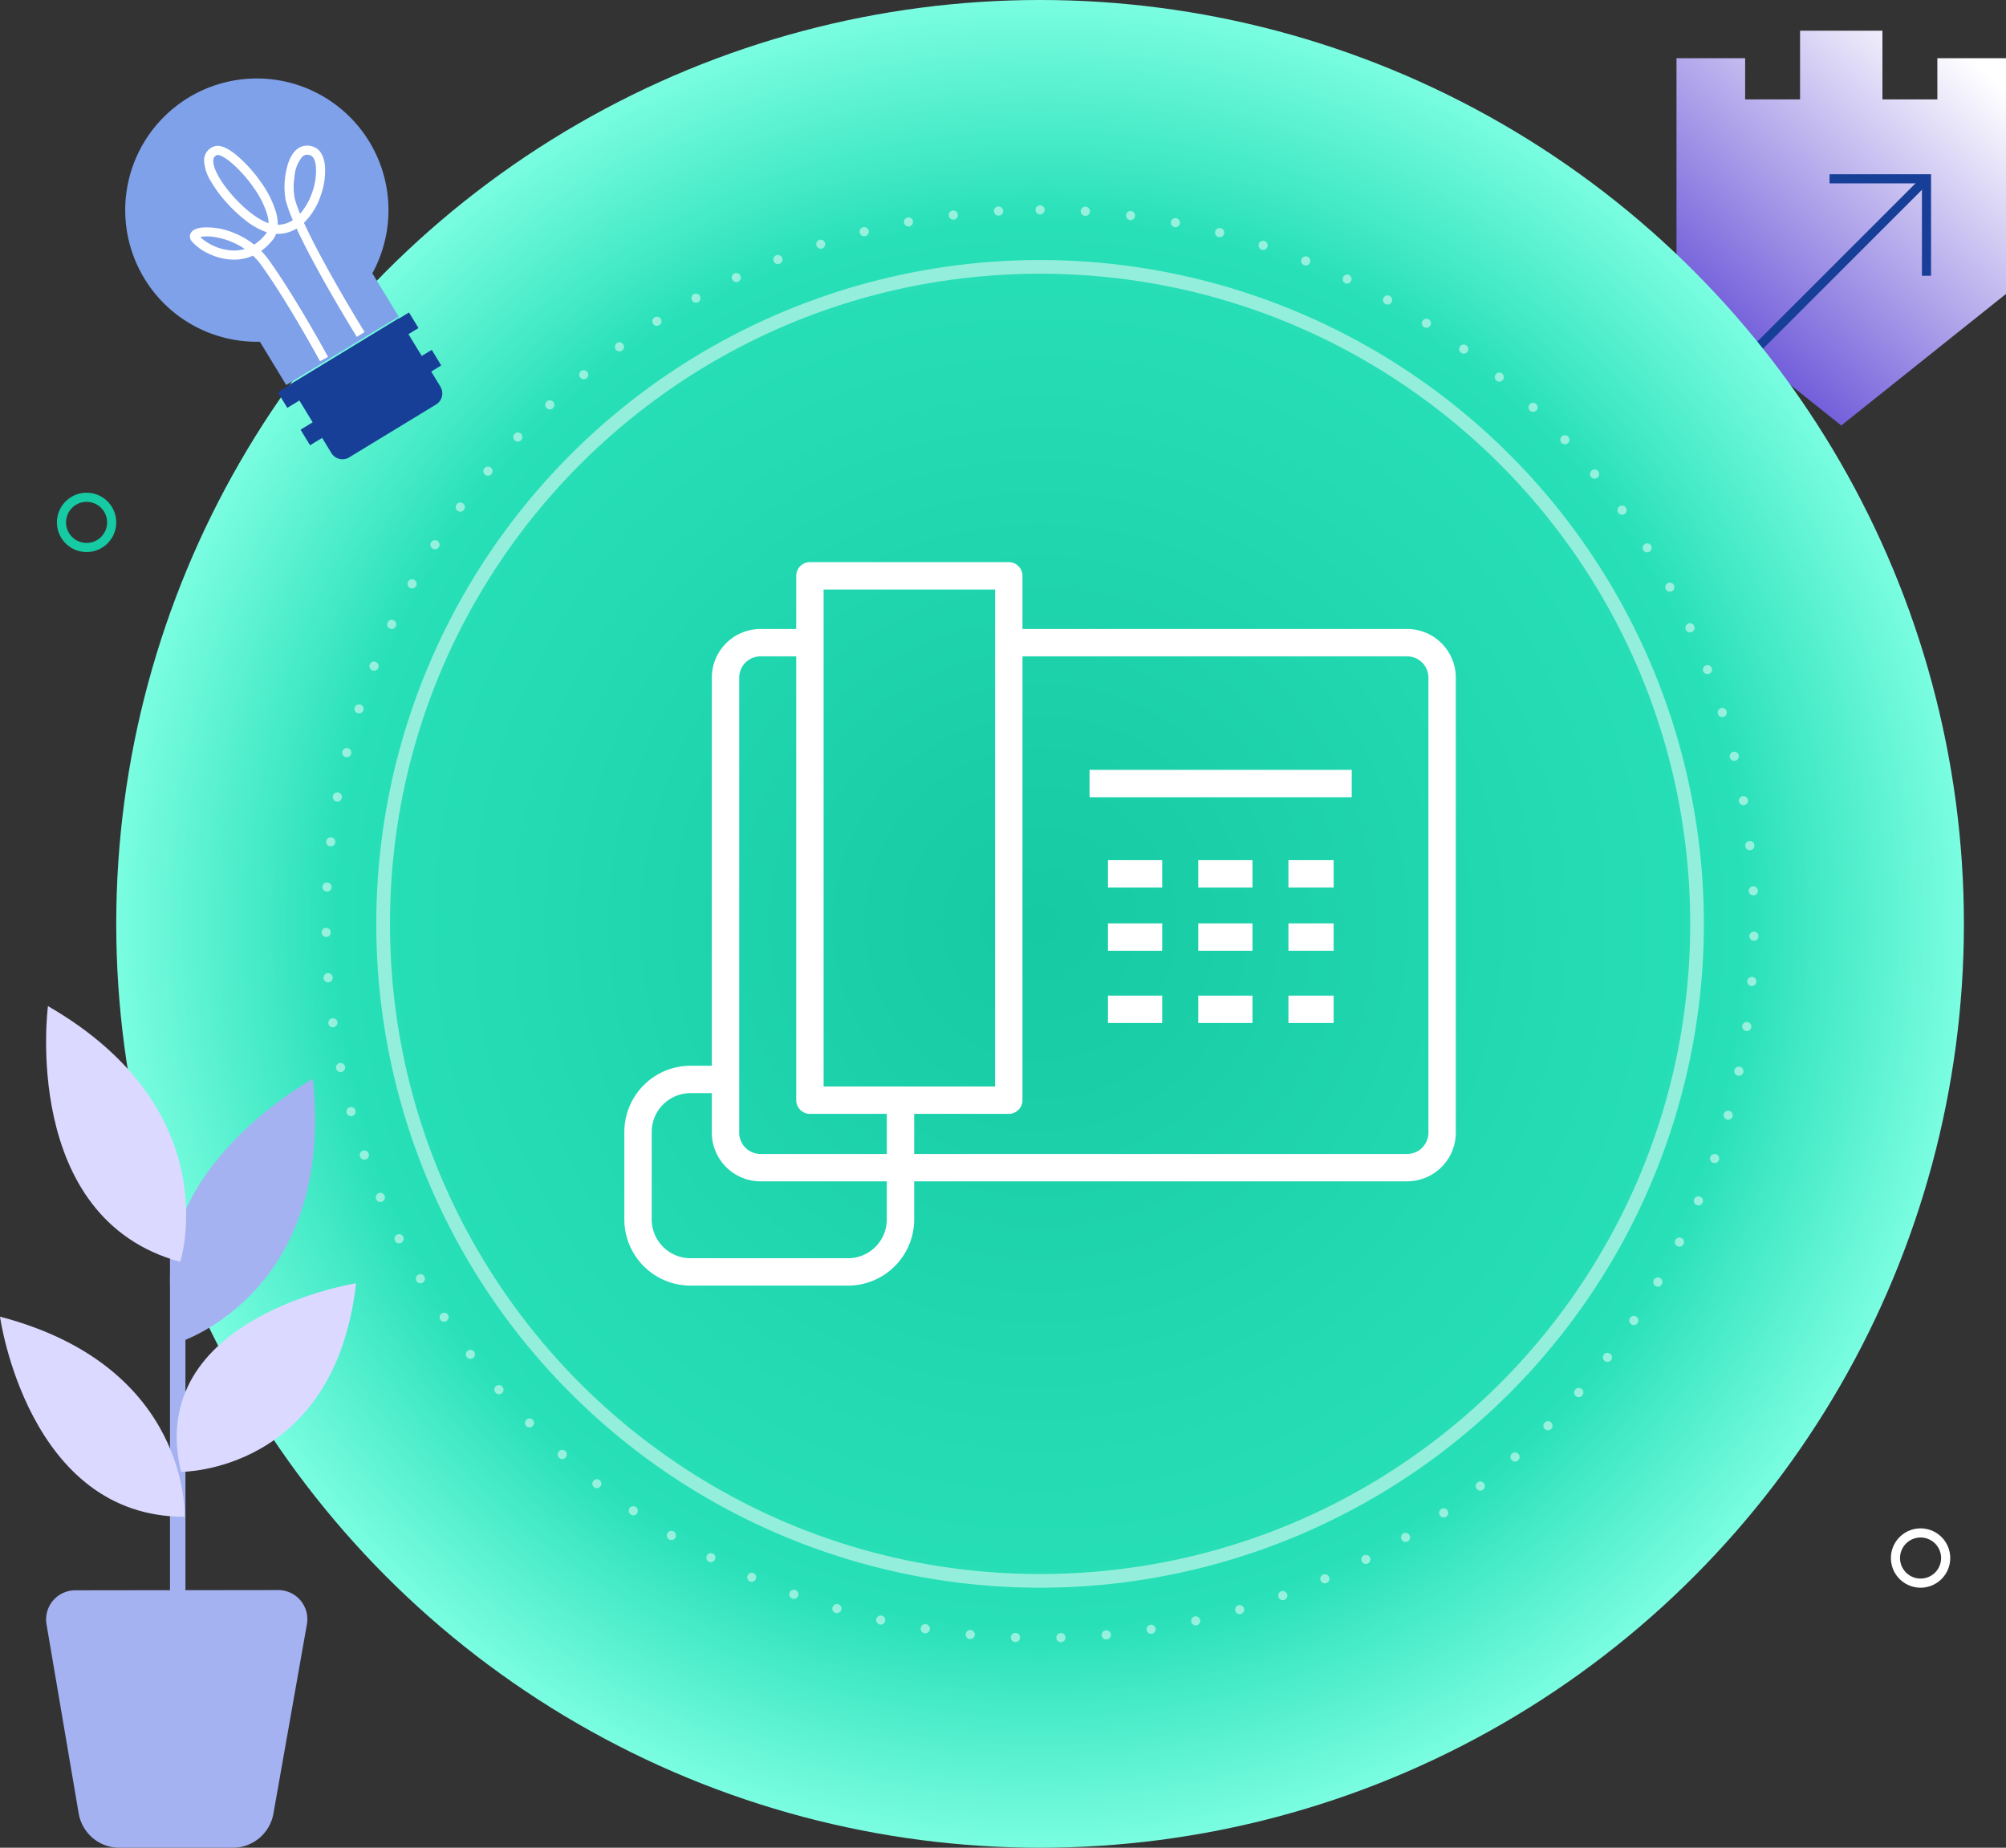 <svg xmlns="http://www.w3.org/2000/svg" xmlns:xlink="http://www.w3.org/1999/xlink" width="439.704" height="405" viewBox="0 0 439.704 405"><rect x="0" y="0" width="439.704" height="405" fill="#333333" stroke="none"/><defs><linearGradient id="a" x1="0.941" y1="0.107" x2="0.318" y2="0.927" gradientUnits="objectBoundingBox"><stop offset="0" stop-color="#fff"></stop><stop offset="1" stop-color="#6d58d9"></stop></linearGradient><radialGradient id="b" cx="0.5" cy="0.5" r="0.5" gradientUnits="objectBoundingBox"><stop offset="0" stop-color="#16caa3"></stop><stop offset="0.749" stop-color="#28e0b8"></stop><stop offset="1" stop-color="#80ffe3"></stop></radialGradient></defs><g transform="translate(-880.522 -158)"><g transform="translate(1237.879 141.42)"><path d="M3793.927,637.744H3778.88v51.667l36.113,28.842,36.113-28.842V637.744h-15.047v9.028h-12.038V631.725h-18.057v15.047h-12.037Z" transform="translate(-3768.759 -608.409)" fill="url(#a)"></path><path d="M3822.789,673.931h-2V653.68h-20.25v-2h22.25Z" transform="translate(-3756.872 -596.909)" fill="#183f97"></path><path d="M.707,53.834-.707,52.42,52.42-.707,53.834.707Z" transform="translate(11.79 55.771)" fill="#183f97"></path></g><circle cx="202.5" cy="202.5" r="202.5" transform="translate(906 158)" fill="url(#b)"></circle><path d="M145.5,3a143.57,143.57,0,0,0-28.722,2.9,141.7,141.7,0,0,0-50.949,21.44A142.925,142.925,0,0,0,14.2,90.033a141.763,141.763,0,0,0-8.3,26.745,143.918,143.918,0,0,0,0,57.444,141.7,141.7,0,0,0,21.44,50.949,142.925,142.925,0,0,0,62.7,51.632,141.763,141.763,0,0,0,26.745,8.3,143.918,143.918,0,0,0,57.444,0,141.7,141.7,0,0,0,50.949-21.44,142.925,142.925,0,0,0,51.632-62.7,141.763,141.763,0,0,0,8.3-26.745,143.918,143.918,0,0,0,0-57.444,141.7,141.7,0,0,0-21.44-50.949,142.925,142.925,0,0,0-62.7-51.632,141.763,141.763,0,0,0-26.745-8.3A143.57,143.57,0,0,0,145.5,3m0-3A145.5,145.5,0,1,1,0,145.5,145.5,145.5,0,0,1,145.5,0Z" transform="translate(963 215)" fill="#fff" opacity="0.5"></path><path d="M157.5,0a1,1,0,1,1,.005,2H157.5a1,1,0,0,1,0-2Zm9.938.31.058,0h.011a1,1,0,1,1-.125,2h-.005a1,1,0,0,1,.062-2Zm9.9.934a1.015,1.015,0,0,1,.125.008h.007a1,1,0,0,1-.251,1.984h-.005a1,1,0,0,1,.124-1.992Zm9.818,1.56a1,1,0,0,1,.183.017l.018,0a1,1,0,0,1-.383,1.963h-.005a1,1,0,0,1,.187-1.982Zm9.7,2.183a1,1,0,0,1,.245.031l.01,0h0a1,1,0,1,1-.5,1.936H196.6a1,1,0,0,1,.25-1.968Zm9.537,2.8a1,1,0,0,1,.312.05h0l0,0a1,1,0,0,1-.625,1.9l-.005,0a1,1,0,0,1,.312-1.95Zm9.34,3.4a1,1,0,0,1,.372.072h0l.008,0a1,1,0,0,1-.748,1.855l-.005,0a1,1,0,0,1,.373-1.928Zm9.1,3.993a1,1,0,0,1,.43.1l0,0a1,1,0,0,1-.862,1.8l0,0a1,1,0,0,1,.431-1.9Zm8.83,4.565a1,1,0,0,1,.482.125l.005,0,0,0a1,1,0,1,1-.975,1.746l0,0a1,1,0,0,1,.488-1.873Zm8.522,5.118a1,1,0,0,1,.541.16l0,0,0,0a1,1,0,0,1-1.085,1.68l0,0a1,1,0,0,1,.543-1.841Zm8.18,5.648a1,1,0,0,1,.591.194l.006,0h0a1,1,0,1,1-1.188,1.609l0,0a1,1,0,0,1,.595-1.8Zm7.806,6.154a1,1,0,0,1,.641.233l0,0,0,0,0,0a1,1,0,0,1-1.289,1.529l0,0a1,1,0,0,1,.644-1.765Zm7.4,6.635a1,1,0,0,1,.69.277l0,0,0,0a1,1,0,0,1-1.383,1.444l0,0a1,1,0,0,1,.691-1.723Zm6.969,7.089a1,1,0,0,1,.735.322l0,0,0,0a1,1,0,0,1-1.471,1.355l0,0a1,1,0,0,1,.735-1.678Zm6.507,7.515a1,1,0,0,1,.777.369l0,.006a1,1,0,0,1-1.554,1.259l0,0a1,1,0,0,1,.776-1.63Zm6.02,7.911a1,1,0,0,1,.815.419h0l0,0a1,1,0,1,1-1.629,1.16l0,0a1,1,0,0,1,.814-1.58Zm5.507,8.276a1,1,0,0,1,.851.473h0l.006.009a1,1,0,0,1-1.7,1.05l0,0a1,1,0,0,1,.849-1.527Zm4.97,8.608a1,1,0,0,1,.882.528h0l0,0h0a1,1,0,1,1-1.763.944l0,0a1,1,0,0,1,.881-1.472Zm4.413,8.907a1,1,0,0,1,.91.585h0v0h0a1,1,0,0,1-1.82.83l0,0a1,1,0,0,1,.909-1.415Zm3.836,9.171a1,1,0,0,1,.934.642l0,.012a1,1,0,0,1-1.87.708l0-.005a1,1,0,0,1,.934-1.356Zm3.241,9.4a1,1,0,0,1,.955.7l0,.007a1,1,0,0,1-1.911.59l0-.005a1,1,0,0,1,.956-1.3Zm2.633,9.585a1,1,0,0,1,.971.763l0,.014a1,1,0,0,1-1.946.462V121a1,1,0,0,1,.973-1.234Zm2.016,9.735a1,1,0,0,1,.984.829v0h0a1,1,0,0,1-1.97.343v-.005a1,1,0,0,1,.986-1.171Zm1.391,9.841a1,1,0,0,1,.993.892h0v0h0a1,1,0,1,1-1.988.217v-.005a1,1,0,0,1,1-1.109Zm.765,9.912a1,1,0,0,1,1,.953v.009a1,1,0,0,1-2,.089v-.005a1,1,0,0,1,.953-1.044Zm.141,9.944h.017a1,1,0,0,1,.983,1.01v.011h0a1,1,0,0,1-2-.034v-.005A1,1,0,0,1,313.977,159.194Zm-.48,9.929c.027,0,.054,0,.081,0a1,1,0,0,1,.917,1.074v.008a1,1,0,1,1-1.994-.159v-.005A1,1,0,0,1,313.5,169.123Zm-1.1,9.879a1,1,0,0,1,.991,1.142v0h0a1,1,0,1,1-1.98-.285v-.005A1,1,0,0,1,312.393,179Zm-1.729,9.789a1,1,0,0,1,.98,1.2l0,.011a1,1,0,0,1-1.957-.413v-.005A1,1,0,0,1,310.664,188.791Zm-2.35,9.657a1,1,0,0,1,.964,1.267h0v0l0,.008a1,1,0,0,1-1.925-.541v-.005A1,1,0,0,1,308.314,198.448Zm-2.963,9.488a1,1,0,0,1,.944,1.329v0l0,0a1,1,0,0,1-1.888-.661l0-.005A1,1,0,0,1,305.351,207.936Zm-3.564,9.279a1,1,0,0,1,.923,1.384l0,.006,0,0a1,1,0,0,1-1.843-.777l0-.005A1,1,0,0,1,301.787,217.215Zm-4.149,9.032a1,1,0,0,1,.894,1.446h0v0h0a1,1,0,1,1-1.79-.893l0,0A1,1,0,0,1,297.638,226.247ZM292.921,235a1,1,0,0,1,.864,1.5l-.005.009a1,1,0,0,1-1.727-1.009l0,0A1,1,0,0,1,292.921,235Zm-5.264,8.433a1,1,0,0,1,.832,1.553l0,.007h0a1,1,0,1,1-1.662-1.112l0,0A1,1,0,0,1,287.657,243.429Zm-5.788,8.082a1,1,0,0,1,.793,1.608l0,0,0,0a1,1,0,0,1-1.587-1.217l0,0A1,1,0,0,1,281.87,251.512Zm-6.287,7.7a1,1,0,0,1,.754,1.656h0l0,0a1,1,0,1,1-1.508-1.313l0,0A1,1,0,0,1,275.582,259.212Zm-6.761,7.288a1,1,0,0,1,.716,1.7l-.013.013a1,1,0,0,1-1.418-1.41l0,0A1,1,0,0,1,268.821,266.5Zm-7.207,6.847a1,1,0,0,1,.67,1.743l-.011.01a1,1,0,0,1-1.329-1.495l0,0A1,1,0,0,1,261.614,273.346Zm-7.625,6.378a1,1,0,0,1,.618,1.787h0l0,0a1,1,0,0,1-1.234-1.574l0,0A1,1,0,0,1,253.988,279.724Zm-8.013,5.883a1,1,0,0,1,.569,1.823l-.006,0h0a1,1,0,1,1-1.132-1.649l0,0A1,1,0,0,1,245.975,285.608Zm-8.369,5.364a1,1,0,0,1,.514,1.859h0l-.007,0a1,1,0,0,1-1.022-1.719l0,0A1,1,0,0,1,237.606,290.971Zm-8.693,4.821a1,1,0,0,1,.462,1.888l-.012.006a1,1,0,0,1-.91-1.781l0,0A1,1,0,0,1,228.914,295.793Zm-8.982,4.258a1,1,0,0,1,.4,1.915l-.007,0h0a1,1,0,0,1-.8-1.834l0,0A1,1,0,0,1,219.932,300.051Zm-9.234,3.675a1,1,0,0,1,.347,1.938l-.009,0h0a1,1,0,1,1-.68-1.881l.005,0A1,1,0,0,1,210.7,303.726Zm-9.451,3.077a1,1,0,0,1,.283,1.959l-.006,0h0l-.006,0a1,1,0,0,1-.553-1.922l.005,0A1,1,0,0,1,201.247,306.8Zm-9.63,2.467a1,1,0,0,1,.22,1.975h-.01a1,1,0,0,1-.434-1.952h.005A1,1,0,0,1,191.617,309.271Zm-9.766,1.846a1,1,0,0,1,.158,1.987H182a1,1,0,1,1-.309-1.976h.005A1.01,1.01,0,0,1,181.851,311.117Zm-9.865,1.222a1,1,0,0,1,.1,2l-.018,0a1,1,0,0,1-.177-1.992h.005Q171.94,312.339,171.986,312.339Zm-9.924.6a1,1,0,0,1,.034,2h-.012a1,1,0,0,1-.057-2h.035Zm-9.952-.026h.04a1,1,0,0,1-.068,2h-.008a1,1,0,0,1,.035-2Zm-9.919-.648q.048,0,.1,0h.005a1,1,0,1,1-.193,1.991h-.012a1,1,0,0,1,.1-1.995Zm-9.86-1.274a1.008,1.008,0,0,1,.161.013h.005a1,1,0,1,1-.319,1.974h-.005a1,1,0,0,1,.158-1.987Zm-9.756-1.9a1,1,0,0,1,.223.025h.005a1,1,0,0,1-.443,1.95h-.005l-.007,0a1,1,0,0,1,.227-1.974Zm-9.615-2.518a1,1,0,0,1,.285.041l.005,0a1,1,0,0,1-.568,1.918h0l-.011,0a1,1,0,0,1,.29-1.957Zm-9.435-3.128a1,1,0,0,1,.345.062l.005,0a1,1,0,0,1-.686,1.879l-.007,0h0a1,1,0,0,1,.345-1.939Zm-9.215-3.725a1,1,0,0,1,.4.086l0,0a1,1,0,0,1-.8,1.831l-.008,0h0a1,1,0,0,1,.4-1.915Zm-8.959-4.306a1,1,0,0,1,.461.113l0,0a1,1,0,0,1-.923,1.774h0a1,1,0,0,1,.463-1.887Zm-8.667-4.868a1,1,0,0,1,.516.144l0,0a1,1,0,0,1-1.029,1.715l-.008,0h0a1,1,0,0,1,.518-1.856Zm-8.341-5.408a1,1,0,0,1,.569.179l0,0a1,1,0,0,1-1.139,1.644l-.012-.008a1,1,0,0,1,.577-1.817Zm-7.982-5.925a1,1,0,0,1,.621.216l0,0A1,1,0,0,1,59.744,281h0l0,0,0,0a1,1,0,0,1,.622-1.784Zm-7.592-6.418a1,1,0,0,1,.669.257l0,0a1,1,0,0,1-1.337,1.488l-.01-.009a1,1,0,0,1,.674-1.739ZM45.6,265.909a1,1,0,0,1,.715.3l0,0a1,1,0,0,1-1.425,1.4l-.005-.006,0,0a1,1,0,0,1,.715-1.7Zm-6.723-7.323a1,1,0,0,1,.758.347l0,0a1,1,0,1,1-1.515,1.305h0l0-.005a1,1,0,0,1,.759-1.65Zm-6.247-7.733a1,1,0,0,1,.8.4l0,0a1,1,0,0,1-1.591,1.212l0-.006,0,0,0,0a1,1,0,0,1,.8-1.6Zm-5.745-8.112a1,1,0,0,1,.835.448l0,0a1,1,0,0,1-1.668,1.1v0l0,0h0a1,1,0,0,1,.833-1.552Zm-5.219-8.46a1,1,0,0,1,.868.5l0,0a1,1,0,0,1-1.732,1l0,0,0,0a1,1,0,0,1,.866-1.5Zm-4.671-8.775a1,1,0,0,1,.9.559l0,0a1,1,0,1,1-1.794.883h0l0-.008a1,1,0,0,1,.9-1.438Zm-4.1-9.054a1,1,0,0,1,.924.617l0,.005a1,1,0,0,1-1.845.772l0-.008v0a1,1,0,0,1,.923-1.384Zm-3.514-9.3a1,1,0,0,1,.946.677l0,.005a1,1,0,1,1-1.892.647h0v0h0a1,1,0,0,1,.946-1.324Zm-2.913-9.5a1,1,0,0,1,.964.738v.005a1,1,0,0,1-1.93.525h0v0a1,1,0,0,1,.966-1.263Zm-2.3-9.67a1,1,0,0,1,.979.8v.005a1,1,0,0,1-1.96.4v-.008a1,1,0,0,1,.981-1.2Zm-1.677-9.8a1,1,0,0,1,.989.863v.005a1,1,0,0,1-1.98.279l0-.013a1,1,0,0,1,.992-1.134ZM1.439,168.3a1,1,0,0,1,1,.926v.005a1,1,0,0,1-1.994.155v-.012a1,1,0,0,1,.923-1.072Zm-.428-9.93a1,1,0,0,1,1,.988v.005a1,1,0,1,1-2,.023h0v-.008A1,1,0,0,1,1,158.366Zm.193-9.943h.052a1,1,0,0,1,.948,1.049v.005a1,1,0,0,1-2-.1v-.012A1,1,0,0,1,1.2,148.423Zm.817-9.909a1,1,0,0,1,.995,1.114v.005a1,1,0,0,1-1.988-.222l0-.017A1,1,0,0,1,2.021,138.514Zm1.443-9.835a1,1,0,0,1,.986,1.177v.005a1,1,0,1,1-1.969-.353V129.5h0A1,1,0,0,1,3.464,128.68Zm2.067-9.722A1,1,0,0,1,6.5,120.2v.005a1,1,0,1,1-1.942-.478v-.007A1,1,0,0,1,5.531,118.958Zm2.685-9.571a1,1,0,0,1,.954,1.3l0,.005a1,1,0,0,1-1.907-.6v0l0-.009A1,1,0,0,1,8.216,109.386Zm3.291-9.379a1,1,0,0,1,.932,1.361l0,.005a1,1,0,0,1-1.867-.718l0-.008h0A1,1,0,0,1,11.507,100.007Zm3.884-9.15a1,1,0,0,1,.907,1.42l0,0a1,1,0,1,1-1.815-.84h0l0-.008A1,1,0,0,1,15.391,90.858Zm4.46-8.884a1,1,0,0,1,.878,1.477l0,0a1,1,0,1,1-1.758-.954l0,0A1,1,0,0,1,19.851,81.974Zm5.016-8.582a1,1,0,0,1,.846,1.532l0,0a1,1,0,0,1-1.695-1.062l0,0v0A1,1,0,0,1,24.867,73.392Zm5.55-8.246a1,1,0,0,1,.811,1.584l0,0A1,1,0,0,1,29.6,65.57l.009-.013A1,1,0,0,1,30.417,65.145Zm6.061-7.879a1,1,0,0,1,.772,1.635l0,0A1,1,0,1,1,35.7,57.636h0l.006-.008A1,1,0,0,1,36.478,57.266Zm6.547-7.48a1,1,0,0,1,.731,1.682l0,0a1,1,0,0,1-1.467-1.359l.01-.011A1,1,0,0,1,43.025,49.786Zm7.006-7.052a1,1,0,0,1,.687,1.727l0,0a1,1,0,0,1-1.376-1.451l0,0,0,0A1,1,0,0,1,50.031,42.734Zm7.437-6.6a1,1,0,0,1,.64,1.769l0,0a1,1,0,0,1-1.279-1.537h0l0,0h0A1,1,0,0,1,57.468,36.138Zm7.838-6.113a1,1,0,0,1,.591,1.808l0,0a1,1,0,1,1-1.18-1.615l0,0A1,1,0,0,1,65.306,30.024Zm8.21-5.6a1,1,0,0,1,.538,1.843l0,0a1,1,0,1,1-1.075-1.687l0,0A1,1,0,0,1,73.516,24.419Zm8.549-5.073a1,1,0,0,1,.484,1.876l0,0a1,1,0,0,1-.971-1.748l.009,0h0A1,1,0,0,1,82.064,19.347Zm8.854-4.519a1,1,0,0,1,.427,1.9l0,0a1,1,0,0,1-.858-1.807l.008,0h0A1,1,0,0,1,90.918,14.828Zm9.124-3.944a1,1,0,0,1,.368,1.93l-.005,0a1,1,0,0,1-.738-1.859l.007,0h0A1,1,0,0,1,100.042,10.884ZM109.4,7.53a1,1,0,0,1,.307,1.952l-.005,0a1,1,0,0,1-.618-1.9l.015,0A1,1,0,0,1,109.4,7.53Zm9.553-2.748a1,1,0,0,1,.245,1.97h-.005a1,1,0,0,1-.5-1.937l.008,0h.006A1,1,0,0,1,118.953,4.782Zm9.708-2.131a1,1,0,0,1,.182,1.983h-.005a1,1,0,0,1-.366-1.966h.005A1,1,0,0,1,128.662,2.651Zm9.827-1.508a1,1,0,0,1,.119,1.993H138.6a1,1,0,0,1-.246-1.985h.011A1.011,1.011,0,0,1,138.488,1.143Zm9.9-.882a1,1,0,0,1,.056,2h-.005a1,1,0,1,1-.115-2h.008Z" transform="translate(951 203)" fill="#fff" opacity="0.5"></path><g transform="translate(880.522 378.521)"><path d="M85.858,93.154s33.692-11.118,28.726-57.5c0,0-41.966,22.89-28.726,57.5" transform="translate(-46.014 -19.701)" fill="#a4b2f2"></path><path d="M84.968,220.98c-.935,0-1.693-.758-1.693,6.2V105.554c0-8.832.758-9.59,1.693-9.59a1.693,1.693,0,0,1,1.693,1.693v121.63a1.693,1.693,0,0,1-1.693,1.693" transform="translate(-46.015 -53.026)" fill="#a4b2f2"></path><path d="M40.464,196S41.9,163.093,0,152.145c0,0,6.064,43.961,40.464,43.854" transform="translate(0 -84.07)" fill="#dbd9ff"></path><path d="M87.525,177.1s33.638.235,38.37-41.343c0,0-46.466,7.376-38.37,41.343" transform="translate(-47.84 -75.013)" fill="#dbd9ff"></path><path d="M51.991,56.05s10.67-33.16-29-56.051c0,0-6.119,46.534,29,56.051" transform="translate(-12.48 0.001)" fill="#dbd9ff"></path><path d="M22.678,293.587l7.046,41.427a9.058,9.058,0,0,0,8.93,7.54H63.493a9.059,9.059,0,0,0,8.92-7.481l7.339-41.5a6.388,6.388,0,0,0-6.3-7.5l-44.487.053a6.388,6.388,0,0,0-6.289,7.458" transform="translate(-12.48 -158.075)" fill="#a4b2f2"></path><path d="M75.873,348.756s17.252-12.572,23.034-45.548a3.163,3.163,0,1,1,6.179,1.334L95.37,342.971a7.22,7.22,0,0,1-6.808,5.448Z" transform="translate(-41.925 -166.102)" fill="#a4b2f2"></path></g><g transform="matrix(0.574, -0.819, 0.819, 0.574, 892.911, 216.467)"><path d="M2.847,0H25.134a2.847,2.847,0,0,1,2.847,2.847V20.386a0,0,0,0,1,0,0H0a0,0,0,0,1,0,0V2.847A2.847,2.847,0,0,1,2.847,0Z" transform="matrix(-0.916, -0.401, 0.401, -0.916, 25.629, 86.586)" fill="#183f97"></path><path d="M2652.321,634.692a28.849,28.849,0,1,1,29.622,40.226l-4.456,10.17-26.424-11.576,4.454-10.17A28.818,28.818,0,0,1,2652.321,634.692Z" transform="translate(-2643.393 -617.413)" fill="#7fa1ea"></path><path d="M30.026,15.338-.8,1.832.8-1.832,31.631,11.674Z" transform="translate(0.653 66.124)" fill="#183f97"></path><path d="M30.026,15.338-.8,1.832.8-1.832,31.631,11.674Z" transform="translate(4.503 57.336)" fill="#183f97"></path><path d="M2670.228,680.671l-1.839-.787c.331-.772,6.611-15.4,11.868-24.439a7.741,7.741,0,0,1-3.525-3.011,4.933,4.933,0,0,1-1.609.148,12.757,12.757,0,0,1-3.341-.68,16.667,16.667,0,0,1-.655,2.483c-3.261,9.38-9.885,22.716-9.952,22.849l-1.791-.891c.066-.133,6.635-13.356,9.853-22.615a14.828,14.828,0,0,0,.666-2.705,10.168,10.168,0,0,1-3.178-3,13.135,13.135,0,0,1-2.078-5.476,10.749,10.749,0,0,1,.133-4.317,1.609,1.609,0,0,1,1.18-1.174c.789-.174,1.654.259,2.568,1.287a15.321,15.321,0,0,1,3.057,6.407,17.891,17.891,0,0,1,.443,5.105,10.454,10.454,0,0,0,3.241.731,2.9,2.9,0,0,0,.587-.017q-.072-.213-.135-.433a15.669,15.669,0,0,1-.415-5.021,32.293,32.293,0,0,1,.866-5.8,27.116,27.116,0,0,1,1.842-5.334,9.3,9.3,0,0,1,2.742-3.638,3.164,3.164,0,0,1,3.9.013c1.024.746,1.425,2.52,1.19,5.272a30.991,30.991,0,0,1-1.773,7.637,22.083,22.083,0,0,1-3.515,6.477,9.646,9.646,0,0,1-1.993,1.841,5.814,5.814,0,0,0,2.728,2.124,30.045,30.045,0,0,1,2.694-3.8,16.264,16.264,0,0,1,4.408-3.156c1.626-.825,3.97-1.716,5.9-1.276a3.589,3.589,0,0,1,2.748,2.722c.408,1.471-.327,3.082-2.071,4.538a15.944,15.944,0,0,1-5.78,2.894,15.131,15.131,0,0,1-6.981.419C2676.962,664.985,2670.31,680.479,2670.228,680.671Zm13.112-26.458a13.721,13.721,0,0,0,5.313-.5,14.121,14.121,0,0,0,5.042-2.5c1.089-.909,1.608-1.809,1.425-2.468a1.615,1.615,0,0,0-1.265-1.307,7.661,7.661,0,0,0-4.552,1.11,14.173,14.173,0,0,0-3.807,2.689A25.443,25.443,0,0,0,2683.34,654.213Zm-.629-22.531a1.416,1.416,0,0,0-.807.3c-1.413.988-2.863,3.978-3.786,7.8s-1.106,7.589-.473,9.8c.017.058.034.116.052.173a8.11,8.11,0,0,0,1.332-1.295,20.1,20.1,0,0,0,3.171-5.881,28.919,28.919,0,0,0,1.658-7.119c.21-2.469-.21-3.366-.375-3.486A1.309,1.309,0,0,0,2682.711,631.682Zm-16.114,7.557a11.377,11.377,0,0,0,1.778,7.653,8.306,8.306,0,0,0,1.689,1.819,16.147,16.147,0,0,0-1.8-7.21A7.834,7.834,0,0,0,2666.6,639.239Z" transform="translate(-2643.198 -617.165)" fill="#fff"></path></g><path d="M6.5,2A4.5,4.5,0,1,0,11,6.5,4.505,4.505,0,0,0,6.5,2m0-2A6.5,6.5,0,1,1,0,6.5,6.5,6.5,0,0,1,6.5,0Z" transform="translate(893 266)" fill="#16caa3"></path><path d="M6.5,2A4.5,4.5,0,1,0,11,6.5,4.505,4.505,0,0,0,6.5,2m0-2A6.5,6.5,0,1,1,0,6.5,6.5,6.5,0,0,1,6.5,0Z" transform="translate(1295 493)" fill="#fff"></path><g transform="translate(959.025 230.778)"><g transform="translate(61.349 53.435)"><path d="M357.01,57h86.4a7.664,7.664,0,0,1,7.662,7.671v99.723a7.664,7.664,0,0,1-7.662,7.671H301.662A7.664,7.664,0,0,1,294,164.394V64.671A7.665,7.665,0,0,1,301.662,57h11" transform="translate(-274.823 -42.349)" fill="rgba(0,0,0,0)"></path><path d="M443.414,175.065H301.662A10.679,10.679,0,0,1,291,164.394V64.671A10.679,10.679,0,0,1,301.662,54h11v6h-11A4.672,4.672,0,0,0,297,64.671v99.723a4.672,4.672,0,0,0,4.662,4.671H443.414a4.672,4.672,0,0,0,4.662-4.671V64.671A4.672,4.672,0,0,0,443.414,60h-86.4V54h86.4a10.679,10.679,0,0,1,10.662,10.671v99.723A10.679,10.679,0,0,1,443.414,175.065Z" transform="translate(-274.823 -42.349)" fill="#fff"></path><rect width="43.593" height="114.926" transform="translate(37.677)" fill="rgba(0,0,0,0)"></rect><path d="M0-3H43.593a3,3,0,0,1,3,3V114.926a3,3,0,0,1-3,3H0a3,3,0,0,1-3-3V0A3,3,0,0,1,0-3ZM40.593,3H3V111.926H40.593Z" transform="translate(37.677)" fill="#fff"></path><path d="M346.533,85.835v26.849a11.506,11.506,0,0,1-11.507,11.507h-34.52A11.506,11.506,0,0,1,289,112.684V93.506A11.506,11.506,0,0,1,300.506,82h7.671" transform="translate(-289 28.384)" fill="rgba(0,0,0,0)"></path><path d="M335.026,127.191h-34.52A14.523,14.523,0,0,1,286,112.684V93.506A14.523,14.523,0,0,1,300.506,79h7.671v6h-7.671A8.516,8.516,0,0,0,292,93.506v19.178a8.516,8.516,0,0,0,8.506,8.507h34.52a8.516,8.516,0,0,0,8.507-8.507V85.835h6v26.849A14.523,14.523,0,0,1,335.026,127.191Z" transform="translate(-289 28.384)" fill="#fff"></path><path d="M57.463,3H0V-3H57.463Z" transform="translate(98.974 45.528)" fill="#fff"></path><path d="M11.889,3H0V-3H11.889Z" transform="translate(103.004 65.322)" fill="#fff"></path><path d="M11.889,3H0V-3H11.889Z" transform="translate(122.797 65.322)" fill="#fff"></path><path d="M9.907,3H0V-3H9.907Z" transform="translate(142.567 65.322)" fill="#fff"></path><path d="M11.889,3H0V-3H11.889Z" transform="translate(103.004 79.179)" fill="#fff"></path><path d="M11.889,3H0V-3H11.889Z" transform="translate(122.797 79.179)" fill="#fff"></path><path d="M9.907,3H0V-3H9.907Z" transform="translate(142.567 79.179)" fill="#fff"></path><path d="M11.889,3H0V-3H11.889Z" transform="translate(103.004 95.014)" fill="#fff"></path><path d="M11.889,3H0V-3H11.889Z" transform="translate(122.797 95.014)" fill="#fff"></path><path d="M9.907,3H0V-3H9.907Z" transform="translate(142.567 95.014)" fill="#fff"></path></g><rect width="214" height="166.444" transform="translate(42.475 46.5)" fill="none"></rect></g></g></svg>
